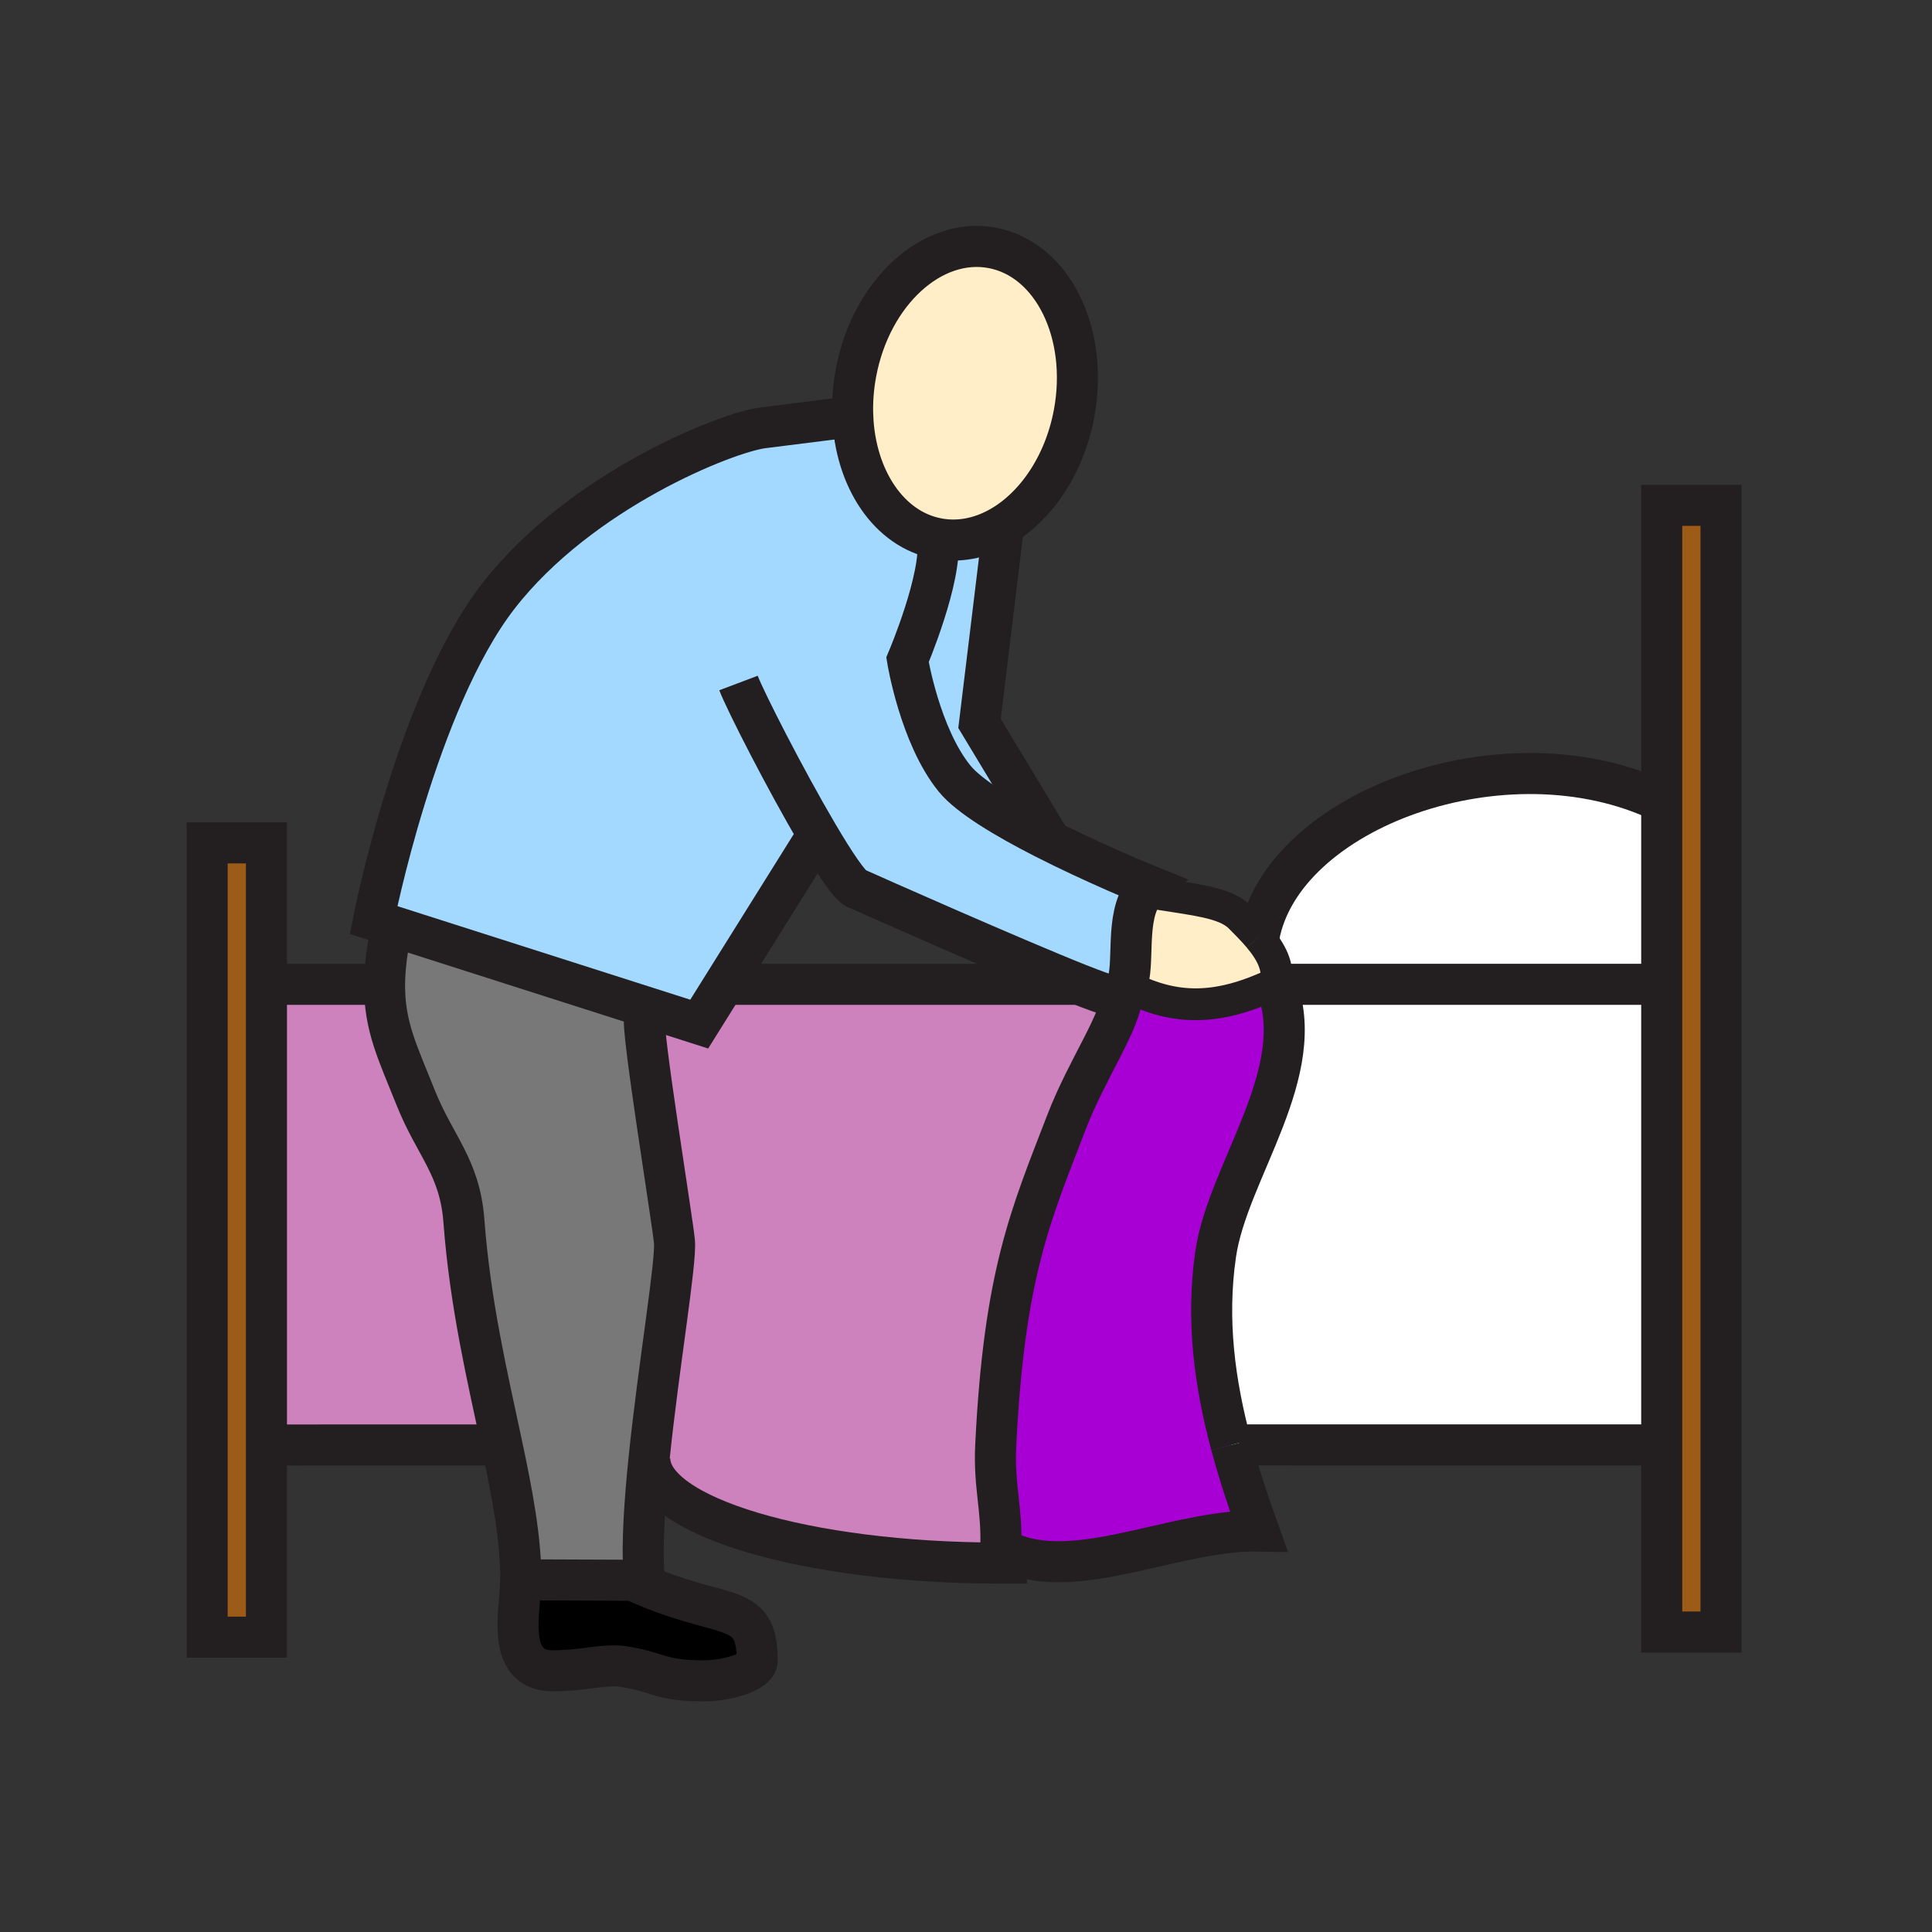 <svg xmlns="http://www.w3.org/2000/svg" width="850.394" height="850.394" viewBox="0 0 850.394 850.394" overflow="visible"><rect x="0" y="0" width="850.394" height="850.394" fill="#333333" stroke="none"/><path fill="none" stroke="#231f20" stroke-width="3" d="M426.667 459.333h-25.226"/><path d="M333.29 730.92c0 5.37-14.38 8.93-23.16 8.93-20.02 0-19.58-3.75-35.65-6.3-7.03-1.12-17.04 1.25-24.28 1.601-4.93.229-10.39 1.01-14.94-1.591-11.21-6.409-6.06-27.369-5.99-38.18l49.27.2c39.81 18.39 54.75 8.18 54.75 35.34z"/><path d="M278.54 695.58l-49.27-.2c0-18.09-3.78-37.99-8.47-59.979-6.15-28.87-13.86-61.341-16.61-98.03-1.79-23.811-12.75-32.93-21.25-54.29-7.74-19.45-13.81-31.19-13.67-49.8.06-7.24 1.06-15.521 3.27-25.71l112.62 35.98-1.41 4.42c-1.63 4.24 12.2 88.851 13.11 98.44.87 9.12-6.93 54.57-11.16 95.56-1.99 19.42-3.19 37.84-2.28 50.92l-.34 2.71-4.54-.021z" fill="#787878"/><path d="M431.15 318.43l29.869 49.49-1.479.89c-16.66-8.51-32.93-18.16-39.38-26.11-15.29-18.84-20.71-52.28-20.71-52.28s15.45-36.25 13.3-53.35c9.1 1.71 18.24-.07 26.59-4.57l2.19.45-10.38 85.48z" fill="#a3d9ff"/><path d="M505.94 389.98c-.86.74-1.631 1.56-2.301 2.43-8.8 11.25-3.79 32.57-7.859 41.5-.431-.21-.851-.43-1.28-.66.04.9.02 1.82-.06 2.76-1.351 1.5-3.28 2.23-6.08 1.94-1.5-.15-6.431-1.931-13.431-4.7-28.54-11.32-91.59-39.31-98.209-42.3-2.84-1.29-9.32-10.99-16.78-23.65l-41.22 65.95-10.95 17.52-22.61-7.22-112.62-35.98-8.12-2.6s18.91-96.23 55-142.67c36.09-46.44 100.31-71.98 116.46-74l39.47-4.96c1.14 27.26 15.82 49.69 37.4 53.73 2.15 17.1-13.3 53.35-13.3 53.35s5.42 33.44 20.71 52.28c6.45 7.95 22.72 17.6 39.38 26.11 22.84 11.66 46.4 21.17 46.4 21.17z" fill="#a3d9ff"/><path d="M561.5 433.01c15.41 38.66-20.99 82.15-26.38 118.811-4.3 29.199-.43 57.229 6.81 84.229 3.44 12.84 7.641 25.45 12.09 37.84-33.31-.6-72.119 18.771-101.55 12.15-4.2-.94-8.2-2.41-11.97-4.54.67-17.6-3.12-27.09-2.21-45.47 3.729-75.29 15.35-101.09 31.12-142.04 9.34-24.25 23.84-43.681 25.03-57.98.54-.58.979-1.29 1.34-2.1 19.47 10.06 37.54 11.38 61.97.59l3.11.38c.239-.62.43-1.25.58-1.87h.06z" fill="#a800d4"/><path d="M452 688h-12c-85.12 0-154-20.57-154-46l-.3-.03c4.23-40.989 12.03-86.439 11.16-95.56-.91-9.59-14.74-94.2-13.11-98.44l1.41-4.42 22.61 7.22 10.95-17.52h156.21c7 2.77 11.931 4.55 13.431 4.7 2.8.29 4.729-.44 6.08-1.94-1.19 14.3-15.69 33.73-25.03 57.98-15.771 40.95-27.391 66.75-31.12 142.04-.91 18.38 2.88 27.87 2.21 45.47 3.77 2.13 7.77 3.6 11.97 4.54L452 688zM169.27 433.28c-.14 18.609 5.93 30.35 13.67 49.8 8.5 21.36 19.46 30.479 21.25 54.29 2.75 36.689 10.46 69.16 16.61 98.03l-2.8.6-94.94.03h-5.78V433.25h47.94l4.05.03z" fill="#cd82be"/><path d="M731.43 433.25V636H730l-184.26-.02-3.811.069c-7.239-27-11.109-55.03-6.81-84.229 5.39-36.66 41.79-80.15 26.38-118.811l3.78.24H731.43z" fill="#fff"/><path d="M731.43 352.93v80.32H565.28l-3.78-.24a.308.308 0 0 0-.04-.1c1.76-7.29-2.16-14.21-7.36-20.38v-.01c10.05-56.2 108.84-92.39 177.33-59.59z" fill="#fff"/><path d="M561.44 433.01c-.15.62-.341 1.25-.58 1.87l-3.11-.38c-24.43 10.79-42.5 9.47-61.97-.59 4.069-8.93-.94-30.25 7.859-41.5l.011.01c21.659 3.7 35.22 4.37 42.17 11.32 2.699 2.71 5.649 5.65 8.279 8.78v.01c5.2 6.17 9.12 13.09 7.36 20.38a.322.322 0 0 1-.019.1zM436.76 109.11c26.521 4.97 42.62 37.65 35.99 72.99-4.37 23.21-17.44 41.78-33.41 50.4-8.35 4.5-17.49 6.28-26.59 4.57-21.58-4.04-36.26-26.47-37.4-53.73-.26-6.22.19-12.7 1.42-19.27 6.64-35.33 33.5-59.94 59.99-54.96z" fill="#ffeec8" class="aac-skin-fill"/><path fill="#9c5b16" d="M117.28 636.03v84.59h-26.1V371h26.1v62.25zM731.43 636V222.43h26.1v495.93h-26.1z"/><g fill="none" stroke="#231f20"><path d="M283.75 447.97c-1.63 4.24 12.2 88.851 13.11 98.44.87 9.12-6.93 54.57-11.16 95.56-1.99 19.42-3.19 37.84-2.28 50.92l-.34 2.71-4.54-.02-49.27-.2c0-18.09-3.78-37.99-8.47-59.979-6.15-28.87-13.86-61.341-16.61-98.03-1.79-23.811-12.75-32.93-21.25-54.29-7.74-19.45-13.81-31.19-13.67-49.8.06-7.24 1.06-15.521 3.27-25.71.28-1.3.59-2.64.91-4.01M375.35 183.34c-.26-6.22.19-12.7 1.42-19.27 6.64-35.33 33.5-59.94 59.99-54.96 26.521 4.97 42.62 37.65 35.99 72.99-4.37 23.21-17.44 41.78-33.41 50.4-8.35 4.5-17.49 6.28-26.59 4.57-21.58-4.04-36.26-26.47-37.4-53.73z" stroke-width="18.07"/><path d="M325.06 300.63c2.96 7.84 20.69 42.6 34.88 66.67 7.46 12.66 13.94 22.36 16.78 23.65 6.62 2.99 69.669 30.98 98.209 42.3 7 2.77 11.931 4.55 13.431 4.7 2.8.29 4.729-.44 6.08-1.94.54-.58.979-1.29 1.34-2.1 4.069-8.93-.94-30.25 7.859-41.5.67-.87 1.44-1.69 2.301-2.43 0 0-23.561-9.51-46.4-21.17-16.66-8.51-32.93-18.16-39.38-26.11-15.29-18.84-20.71-52.28-20.71-52.28s15.45-36.25 13.3-53.35" stroke-width="18.07"/><path d="M375.35 183.34l-39.47 4.96c-16.15 2.02-80.37 27.56-116.46 74-36.09 46.44-55 142.67-55 142.67l8.12 2.6 112.62 35.98 22.61 7.22 10.95-17.52 41.22-65.95M229.27 695.38c-.07 10.811-5.22 31.771 5.99 38.18 4.55 2.601 10.01 1.82 14.94 1.591 7.24-.351 17.25-2.721 24.28-1.601 16.07 2.55 15.63 6.3 35.65 6.3 8.78 0 23.16-3.56 23.16-8.93 0-27.16-14.94-16.95-54.75-35.34" stroke-width="18.07"/><path d="M554.1 412.53c5.2 6.17 9.12 13.09 7.36 20.38 0 .03-.01.07-.02.1-.15.62-.341 1.25-.58 1.87-.24.62-.521 1.25-.851 1.88M503.65 392.42c21.659 3.7 35.22 4.37 42.17 11.32 2.699 2.71 5.649 5.65 8.279 8.78" stroke-width="14"/><path stroke-width="18.07" d="M461.03 367.93l-.01-.01-29.87-49.49 10.38-85.48M731.43 352.93v-130.5h26.1v495.93h-26.1V433.25zM117.28 636.03v84.59h-26.1V371h26.1v62.25zM123.06 433.25h42.16M218 636l-94.94.03M730 636l-184.26-.02M565.28 433.25h166.15M318.72 433.25h156.21M541.93 636.05c3.44 12.84 7.641 25.45 12.09 37.84-33.31-.6-72.119 18.771-101.55 12.15-4.2-.94-8.2-2.41-11.97-4.54.67-17.6-3.12-27.09-2.21-45.47 3.729-75.29 15.35-101.09 31.12-142.04 9.34-24.25 23.84-43.681 25.03-57.98.079-.939.1-1.859.06-2.76"/><path d="M560.76 431.24c.24.55.48 1.109.7 1.67.021.03.03.06.04.1 15.41 38.66-20.99 82.15-26.38 118.811-4.3 29.199-.43 57.229 6.81 84.229M554.1 412.52c10.051-56.2 108.841-92.39 177.33-59.59" stroke-width="18.07"/><path stroke-width="14" d="M554.1 412.53v-.01M494.5 433.25c.43.23.85.45 1.28.66 19.47 10.06 37.54 11.38 61.97.59"/><path d="M286 642c0 25.43 68.88 46 154 46M440 688h12" stroke-width="18.07"/></g><path fill="none" d="M0 0h850.394v850.394H0z"/></svg>